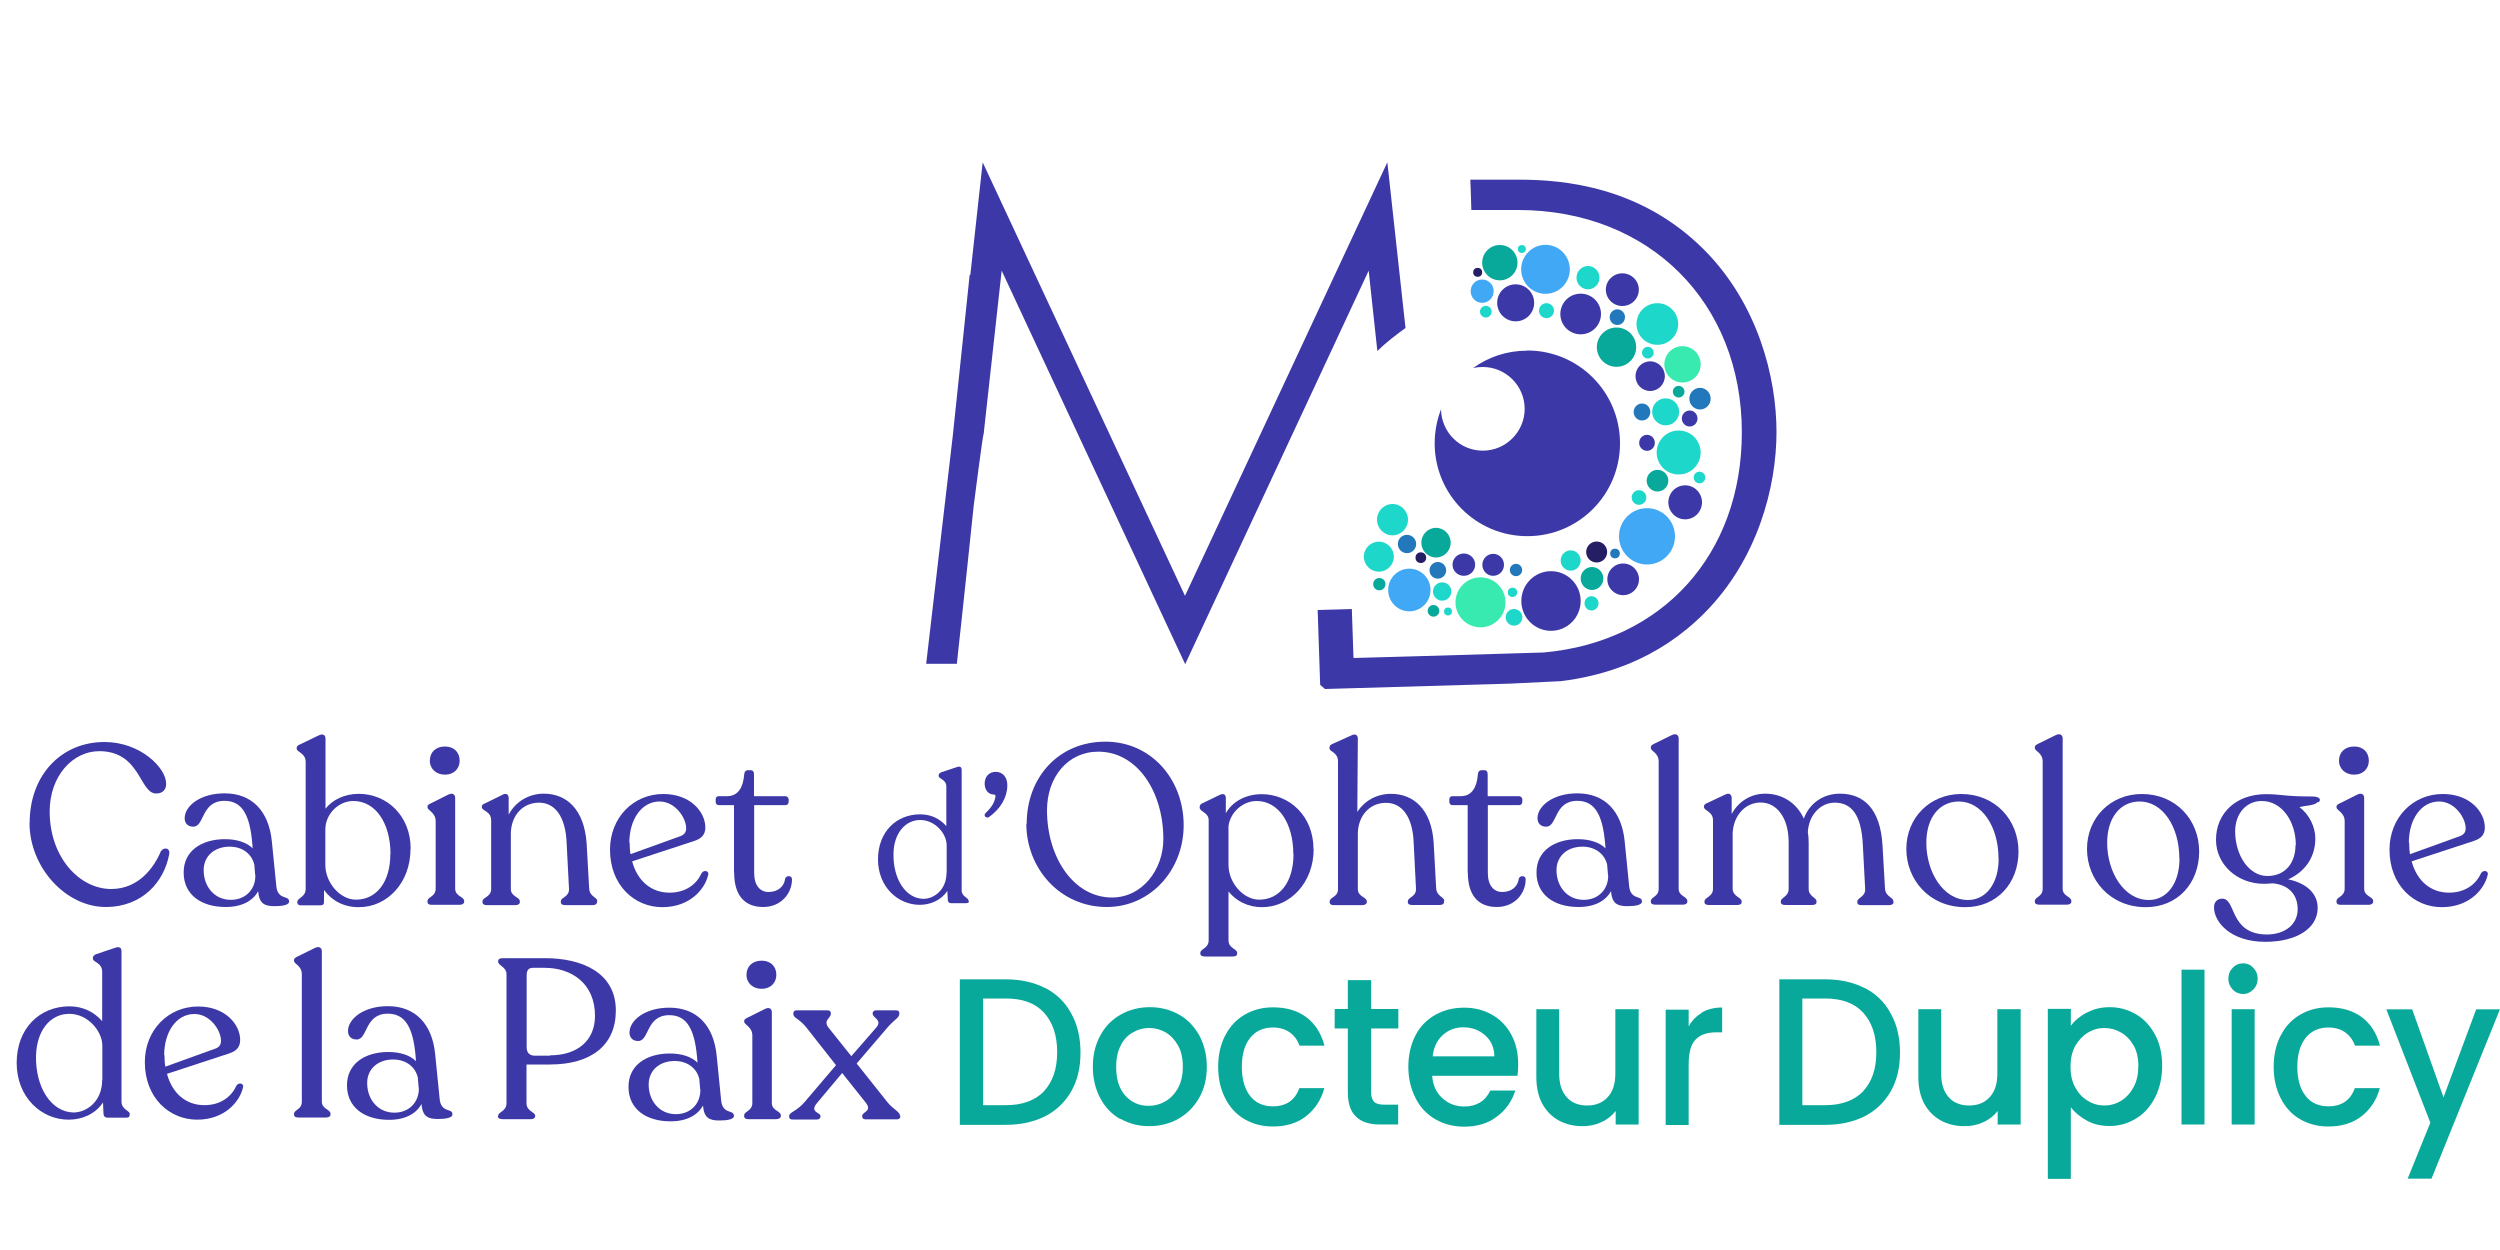 <?xml version="1.0" encoding="UTF-8"?>
<svg xmlns="http://www.w3.org/2000/svg" id="Calque_1" version="1.1" viewBox="0 0 150 75">
  <g>
    <ellipse cx="92.73" cy="16.16" rx="1.46" ry="1.47" fill="#41a8f5"></ellipse>
    <circle cx="92.79" cy="18.64" r=".45" fill="#1dd8ca"></circle>
    <ellipse cx="95.28" cy="16.66" rx=".69" ry=".7" fill="#1dd8ca"></ellipse>
    <circle cx="94.84" cy="18.84" r="1.22" fill="#3c38a7"></circle>
    <circle cx="89.99" cy="15.76" r="1.06" fill="#08a99a"></circle>
    <circle cx="88.66" cy="16.34" r=".27" fill="#241e64"></circle>
    <circle cx="90.94" cy="18.17" r="1.11" fill="#3c38a7"></circle>
    <ellipse cx="88.93" cy="17.47" rx=".69" ry=".7" fill="#41a8f5"></ellipse>
    <circle cx="89.15" cy="18.7" r=".35" fill="#1dd8ca"></circle>
    <circle cx="91.31" cy="14.94" r=".24" fill="#1dd8ca"></circle>
    <ellipse cx="97.34" cy="17.38" rx=".99" ry=".98" fill="#3c38a7"></ellipse>
    <ellipse cx="97.04" cy="19.03" rx=".46" ry=".47" fill="#2278bb"></ellipse>
    <circle cx="96.99" cy="20.83" r="1.18" fill="#08a99a"></circle>
    <circle cx="99.44" cy="19.44" r="1.25" fill="#1dd8ca"></circle>
    <circle cx="98.87" cy="21.16" r=".35" fill="#1dd8ca"></circle>
    <ellipse cx="99.01" cy="22.57" rx=".88" ry=".89" fill="#3c38a7"></ellipse>
    <circle cx="100.95" cy="21.86" r="1.09" fill="#38eab0"></circle>
    <ellipse cx="99.94" cy="24.71" rx=".81" ry=".81" fill="#1dd8ca"></ellipse>
    <circle cx="100.72" cy="23.5" r=".35" fill="#08a99a"></circle>
    <circle cx="101.97" cy="28.65" r=".35" fill="#1dd8ca"></circle>
    <ellipse cx="102" cy="23.92" rx=".64" ry=".65" fill="#2278bb"></ellipse>
    <ellipse cx="101.38" cy="25.11" rx=".47" ry=".48" fill="#3c38a7"></ellipse>
    <ellipse cx="98.82" cy="26.57" rx=".47" ry=".48" fill="#3c38a7"></ellipse>
    <ellipse cx="98.52" cy="24.72" rx=".5" ry=".51" fill="#2278bb"></ellipse>
    <circle cx="100.72" cy="27.15" r="1.32" fill="#1dd8ca"></circle>
    <ellipse cx="83.55" cy="31.18" rx=".93" ry=".94" fill="#1dd8ca"></ellipse>
    <circle cx="88.83" cy="36.14" r="1.5" fill="#38eab0"></circle>
    <ellipse cx="93.06" cy="36.06" rx="1.78" ry="1.79" fill="#3c38a7"></ellipse>
    <ellipse cx="95.8" cy="33.12" rx=".63" ry=".63" fill="#241e64"></ellipse>
    <ellipse cx="98.82" cy="32.18" rx="1.68" ry="1.69" fill="#41a8f5"></ellipse>
    <ellipse cx="99.45" cy="28.84" rx=".65" ry=".65" fill="#08a99a"></ellipse>
    <ellipse cx="101.11" cy="30.14" rx="1.01" ry="1.02" fill="#3c38a7"></ellipse>
    <circle cx="98.34" cy="29.85" r=".44" fill="#1dd8ca"></circle>
    <ellipse cx="97.39" cy="34.76" rx=".95" ry=".95" fill="#3c38a7"></ellipse>
    <ellipse cx="95.52" cy="34.71" rx=".68" ry=".69" fill="#08a99a"></ellipse>
    <ellipse cx="95.49" cy="36.2" rx=".42" ry=".43" fill="#1dd8ca"></ellipse>
    <circle cx="96.9" cy="33.21" r=".29" fill="#2278bb"></circle>
    <ellipse cx="94.24" cy="33.63" rx=".6" ry=".61" fill="#1dd8ca"></ellipse>
    <circle cx="90.96" cy="34.2" r=".37" fill="#2278bb"></circle>
    <circle cx="82.76" cy="35.05" r=".37" fill="#08a99a"></circle>
    <ellipse cx="89.59" cy="33.89" rx=".65" ry=".66" fill="#3c38a7"></ellipse>
    <circle cx="90.75" cy="35.54" r=".28" fill="#1dd8ca"></circle>
    <ellipse cx="90.84" cy="37.04" rx=".5" ry=".5" fill="#1dd8ca"></ellipse>
    <ellipse cx="87.83" cy="33.88" rx=".68" ry=".67" fill="#3c38a7"></ellipse>
    <ellipse cx="86.53" cy="35.49" rx=".55" ry=".55" fill="#1dd8ca"></ellipse>
    <ellipse cx="86.27" cy="34.22" rx=".5" ry=".5" fill="#2278bb"></ellipse>
    <circle cx="86.01" cy="36.65" r=".35" fill="#08a99a"></circle>
    <ellipse cx="86.16" cy="32.56" rx=".88" ry=".89" fill="#08a99a"></ellipse>
    <ellipse cx="84.56" cy="35.4" rx="1.27" ry="1.28" fill="#41a8f5"></ellipse>
    <circle cx="85.25" cy="33.46" r=".32" fill="#241e64"></circle>
    <ellipse cx="84.42" cy="32.64" rx=".55" ry=".55" fill="#2278bb"></ellipse>
    <ellipse cx="82.73" cy="33.4" rx=".9" ry=".9" fill="#1dd8ca"></ellipse>
    <path d="M83.24,9.74l-12.14,26.01-12.14-26.01-.74,6.75h-.04l-1.01,9.63-1.6,13.71h1.84l.13-1.21h0l.12-1.09s.77-7.17.76-7.17c0,0,.55-4.33.6-4.33l1.08-9.79,11.01,23.61,11.01-23.61.52,4.82c.52-.51,1.1-.95,1.69-1.38l-1.09-9.94h0Z" fill="#3c38a7"></path>
    <path d="M106.59,25.92c0-3.31-1.13-7.7-4.34-10.93-3.8-3.81-8.45-4.21-11.12-4.21h-2.91c.03.61.04,1.21.06,1.82h2.8c7.91,0,13.43,5.57,13.43,13.34,0,7.34-4.77,12.57-11.89,13.21l-7.45.22-3.96.11-.1-2.94-2.05.06.15,4.49.29.25,11.05-.32,3.1-.15c2.59-.32,5.82-1.28,8.6-4.07,3.21-3.22,4.34-7.58,4.34-10.89h-.01Z" fill="#3c38a7"></path>
    <path d="M91.62,21.04c-1.2,0-2.32.38-3.23,1.04.18-.04.37-.06.58-.06,1.38,0,2.51,1.13,2.51,2.51s-1.13,2.51-2.51,2.51-2.48-1.1-2.51-2.48c-.24.63-.38,1.32-.38,2.04,0,3.07,2.48,5.57,5.56,5.57s5.56-2.49,5.56-5.57-2.48-5.57-5.56-5.57h-.01Z" fill="#3c38a7"></path>
  </g>
  <circle cx="86.88" cy="36.69" r=".24" fill="#1dd8ca"></circle>
  <path d="M59.12,48.8c.4-.38.54-.65.6-.96.03-.1,0-.17-.1-.17-.31,0-.54-.27-.54-.65,0-.42.26-.71.67-.71.38,0,.69.29.69.8,0,.71-.38,1.4-1.11,1.92-.15.09-.35-.1-.2-.24h0Z" fill="#3c38a7"></path>
  <g>
    <path d="M62.72,59.28c.68.36,1.2.86,1.56,1.54.37.66.55,1.45.55,2.34s-.18,1.66-.55,2.31-.9,1.16-1.56,1.5c-.68.34-1.46.52-2.37.52h-2.76v-8.73h2.76c.9,0,1.69.18,2.37.53ZM62.64,65.47c.52-.56.79-1.33.79-2.34s-.27-1.8-.79-2.37-1.28-.85-2.28-.85h-1.37v6.4h1.37c.99,0,1.74-.28,2.28-.83h0Z" fill="#08a99a"></path>
    <path d="M67.21,67.14c-.51-.29-.91-.71-1.2-1.26s-.44-1.17-.44-1.88.15-1.33.45-1.87c.29-.55.7-.96,1.23-1.26.52-.29,1.1-.44,1.74-.44s1.22.15,1.74.44.92.71,1.23,1.26c.29.55.45,1.17.45,1.87s-.15,1.33-.46,1.87c-.31.55-.73.96-1.25,1.26-.52.29-1.11.44-1.75.44s-1.2-.15-1.72-.44h-.01ZM69.92,66.08c.31-.18.56-.44.76-.79.19-.36.29-.77.29-1.28s-.09-.93-.28-1.27-.44-.61-.74-.79c-.31-.18-.64-.27-1-.27s-.69.09-.99.27c-.31.18-.55.43-.72.79-.18.34-.27.77-.27,1.27,0,.75.18,1.32.55,1.73s.83.61,1.4.61c.36,0,.69-.09,1-.27Z" fill="#08a99a"></path>
    <path d="M73.52,62.12c.28-.55.67-.95,1.16-1.24.5-.29,1.06-.44,1.7-.44.81,0,1.48.2,2.01.6.52.39.88.96,1.08,1.7h-1.5c-.12-.34-.32-.61-.59-.8s-.6-.29-1.01-.29c-.56,0-1.02.2-1.36.62-.33.42-.5.99-.5,1.74s.17,1.33.5,1.75.79.62,1.36.62c.81,0,1.33-.37,1.59-1.09h1.5c-.19.7-.56,1.26-1.09,1.68-.54.42-1.2.62-2,.62-.64,0-1.2-.15-1.7-.44s-.88-.71-1.16-1.26-.42-1.17-.42-1.88.14-1.33.42-1.88h.01Z" fill="#08a99a"></path>
    <path d="M82.27,61.72v3.83c0,.25.06.44.18.56s.32.17.6.17h.84v1.19h-1.09c-.63,0-1.1-.15-1.43-.46s-.5-.79-.5-1.47v-3.83h-.79v-1.17h.79v-1.73h1.4v1.73h1.63v1.17h-1.63Z" fill="#08a99a"></path>
    <path d="M91.05,64.55h-5.12c.04.56.24,1,.6,1.33s.79.51,1.32.51c.74,0,1.27-.32,1.57-.96h1.5c-.2.63-.56,1.16-1.1,1.56-.52.41-1.19.61-1.97.61-.64,0-1.22-.15-1.72-.44-.51-.29-.91-.71-1.19-1.26s-.44-1.17-.44-1.88.14-1.33.42-1.88.68-.95,1.18-1.24c.51-.29,1.09-.44,1.74-.44s1.19.14,1.69.43c.5.28.88.69,1.15,1.19.28.52.41,1.1.41,1.78,0,.25-.01.5-.05.7ZM89.66,63.39c0-.53-.19-.95-.55-1.27s-.79-.48-1.32-.48c-.47,0-.88.15-1.23.47s-.54.74-.6,1.27h3.71-.01Z" fill="#08a99a"></path>
    <path d="M98.32,60.55v6.92h-1.38v-.81c-.22.28-.5.51-.86.67-.36.17-.73.24-1.13.24-.52,0-1-.11-1.42-.34s-.74-.56-.99-1c-.24-.44-.36-.98-.36-1.61v-4.07h1.37v3.86c0,.62.15,1.09.45,1.42.29.33.7.5,1.23.5s.93-.17,1.23-.5c.31-.33.46-.8.46-1.42v-3.86h1.4Z" fill="#08a99a"></path>
    <path d="M102.13,60.74c.33-.19.73-.29,1.2-.29v1.49h-.36c-.54,0-.96.14-1.23.43-.28.28-.42.77-.42,1.49v3.64h-1.38v-6.92h1.38v1c.2-.36.47-.62.81-.83h0Z" fill="#08a99a"></path>
    <path d="M111.89,59.28c.68.36,1.2.86,1.56,1.54.37.66.55,1.45.55,2.34s-.18,1.66-.55,2.31-.9,1.16-1.56,1.5c-.68.34-1.46.52-2.37.52h-2.76v-8.73h2.76c.9,0,1.69.18,2.37.53ZM111.79,65.47c.52-.56.79-1.33.79-2.34s-.27-1.8-.79-2.37-1.28-.85-2.28-.85h-1.37v6.4h1.37c.99,0,1.74-.28,2.28-.83h0Z" fill="#08a99a"></path>
    <path d="M121.24,60.55v6.92h-1.38v-.81c-.22.28-.5.51-.86.67-.36.17-.73.24-1.13.24-.52,0-1-.11-1.42-.34s-.74-.56-.99-1c-.24-.44-.36-.98-.36-1.61v-4.07h1.37v3.86c0,.62.15,1.09.45,1.42.29.33.7.5,1.23.5s.93-.17,1.23-.5c.31-.33.46-.8.46-1.42v-3.86h1.4Z" fill="#08a99a"></path>
    <path d="M125.21,60.76c.41-.22.86-.33,1.37-.33.59,0,1.11.15,1.6.44s.86.71,1.14,1.24.41,1.16.41,1.84-.14,1.32-.41,1.87c-.28.55-.65.98-1.14,1.28-.49.3-1.01.46-1.6.46-.51,0-.96-.1-1.36-.32s-.72-.48-.97-.8v4.29h-1.38v-10.2h1.38v1.02c.23-.32.55-.58.96-.8h0ZM128.02,62.74c-.19-.34-.44-.61-.76-.79-.31-.18-.64-.27-1-.27s-.68.09-.99.28-.56.46-.76.8c-.19.36-.28.76-.28,1.24s.09.89.28,1.24.44.62.76.81c.31.19.64.28.99.28s.69-.09,1-.28.56-.46.76-.83c.19-.36.28-.77.28-1.26s-.09-.89-.28-1.23h0Z" fill="#08a99a"></path>
    <path d="M132.27,58.18v9.29h-1.38v-9.29h1.38Z" fill="#08a99a"></path>
    <path d="M133.96,59.37c-.17-.18-.26-.39-.26-.65s.09-.48.26-.65c.17-.18.38-.27.63-.27s.45.09.61.27c.17.18.26.39.26.65s-.09.48-.26.65-.37.27-.61.27-.46-.09-.63-.27ZM135.28,60.55v6.92h-1.38v-6.92h1.38Z" fill="#08a99a"></path>
    <path d="M136.85,62.12c.28-.55.67-.95,1.16-1.24.5-.29,1.06-.44,1.7-.44.81,0,1.48.2,2.01.6.52.39.88.96,1.08,1.7h-1.5c-.12-.34-.32-.61-.59-.8s-.6-.29-1.01-.29c-.56,0-1.02.2-1.36.62-.33.42-.5.99-.5,1.74s.17,1.33.5,1.75.79.62,1.36.62c.81,0,1.33-.37,1.59-1.09h1.5c-.19.7-.56,1.26-1.09,1.68-.54.42-1.2.62-2,.62-.64,0-1.2-.15-1.7-.44s-.88-.71-1.16-1.26-.42-1.17-.42-1.88.14-1.33.42-1.88h.01Z" fill="#08a99a"></path>
    <path d="M150,60.55l-4.11,10.17h-1.43l1.36-3.36-2.64-6.8h1.55l1.88,5.28,1.96-5.28s1.43,0,1.43,0Z" fill="#08a99a"></path>
  </g>
  <path d="M1.78,49.37c0-2.86,1.89-4.85,4.49-4.85,2.14,0,3.7,1.54,3.7,2.51,0,.36-.22.58-.6.58-1.01,0-.93-2.54-3.42-2.54-1.57,0-2.97,1.47-2.97,3.62,0,2.74,1.78,4.65,3.69,4.65,1.63,0,2.56-1.26,2.98-2.26.17-.27.58-.22.5.18-.29,1.6-1.57,3.16-3.81,3.16-2.38,0-4.57-2.36-4.57-5.05h.01Z" fill="#3c38a7"></path>
  <path d="M17.35,54.09c0,.2-.37.28-.87.28-.61,0-.93-.15-.99-.9-.31.57-.96.95-1.95.95-1.48,0-2.52-.75-2.52-2.06-.01-1.31,1.08-2.01,2.48-2.01.72,0,1.31.2,1.66.55l-.03-.37c-.15-1.6-.58-2.48-1.66-2.48-1.41,0-1.19,1.55-1.87,1.55-.32,0-.52-.19-.52-.51,0-.72.92-1.49,2.39-1.49,1.66,0,2.66,1.08,2.84,2.87l.27,2.7c.08.84.76.55.76.89h0ZM15.31,52.5l-.05-.61c-.14-.63-.69-1.09-1.48-1.09-.92,0-1.56.57-1.56,1.41,0,.99.65,1.78,1.63,1.78.91,0,1.5-.66,1.47-1.5h0Z" fill="#3c38a7"></path>
  <path d="M24.63,50.94c0,2.01-1.38,3.49-3.1,3.49-.9,0-1.61-.38-2.09-1.03v.7c.01.15-.06.22-.22.22h-1.18c-.13-.01-.2-.06-.2-.17v-.04c0-.24.5-.28.5-.77v-7.62c0-.56-.54-.57-.54-.81v-.04c0-.09.06-.15.23-.22l1.08-.52c.26-.13.42-.04.42.19v4.2c.44-.55,1.16-.89,2-.89,1.66,0,3.11,1.29,3.11,3.3h-.01ZM23.43,51.26c0-1.88-.9-3.2-2.23-3.2-.9,0-1.68.79-1.68,1.71v2.12h0c0,1.09.9,2.09,1.83,2.09,1.25,0,2.07-1.07,2.07-2.73Z" fill="#3c38a7"></path>
  <path d="M25.65,54.11v-.05c0-.25.49-.25.49-.74v-4.05c0-.53-.49-.63-.49-.84v-.03c0-.1.08-.14.2-.2l1.04-.52c.28-.14.42,0,.42.19v5.45c0,.47.54.47.54.74v.05c0,.11-.13.18-.28.18h-1.66c-.17,0-.26-.06-.26-.18ZM25.79,45.64c0-.51.36-.85.91-.85s.88.36.88.85-.36.84-.88.84-.91-.34-.91-.84Z" fill="#3c38a7"></path>
  <path d="M35.82,54.08v.05c0,.11-.1.18-.28.18h-1.61c-.18,0-.28-.06-.28-.18v-.05c0-.25.51-.25.49-.75l-.14-2.72c-.06-1.66-.73-2.45-1.66-2.45-1,0-1.69.8-1.69,1.88v3.3c0,.47.54.47.54.74v.05c0,.11-.1.18-.28.18h-1.69c-.17,0-.27-.06-.27-.18v-.05c0-.25.52-.25.52-.74v-4.11c0-.58-.56-.56-.56-.8v-.04c0-.09.08-.15.22-.2l1.01-.5c.26-.14.38,0,.38.2v.99c.4-.76,1.18-1.26,2.11-1.26,1.33,0,2.43.9,2.57,3.01l.15,2.68c.03.51.49.51.49.76h-.01Z" fill="#3c38a7"></path>
  <path d="M42.49,52.49c-.17.81-1.06,1.94-2.75,1.94s-3.14-1.33-3.14-3.45c0-1.92,1.4-3.34,3.2-3.34,1.63,0,2.52,1.08,2.52,2.01,0,.43-.23.66-.64.8l-3.75,1.23c.31,1.17,1.14,1.88,2.24,1.88,1,0,1.64-.53,1.93-1.18.13-.19.44-.15.4.11h-.01ZM37.78,50.55c0,.24.01.47.05.7l3.02-1.09c.23-.1.32-.24.32-.47,0-.61-.65-1.6-1.59-1.6-1.1,0-1.82,1.09-1.82,2.48h.01Z" fill="#3c38a7"></path>
  <path d="M44.04,52.37v-4.06h-.9c-.13,0-.2-.08-.2-.2v-.14c0-.13.06-.2.2-.2h.49c.65,0,.96-.52,1.02-1.29.01-.18.1-.27.23-.27h.14c.17,0,.22.1.22.27v1.29h1.88c.1,0,.2.09.2.2v.14c0,.13-.09.2-.2.2h-1.87v4.07c0,.75.36,1.14.86,1.14.6,0,.95-.36,1-.81.08-.2.41-.19.41.05,0,.84-.65,1.66-1.73,1.66s-1.74-.66-1.74-2.06h-.01Z" fill="#3c38a7"></path>
  <path d="M58.13,54.04v.04c0,.08-.05.11-.17.11h-.91c-.1,0-.18-.08-.18-.18l-.03-.55c-.37.55-1.01.83-1.65.83-1.32,0-2.51-1.08-2.51-2.73s1.1-2.7,2.53-2.7c.67,0,1.2.28,1.57.71v-2.37c0-.46-.46-.44-.46-.65v-.03c0-.09.06-.14.17-.19l.88-.29c.23-.09.33-.03.33.17v7.21c0,.39.4.42.4.61h.01ZM56.8,52.37h0v-1.65c0-.7-.69-1.52-1.59-1.52s-1.59.81-1.6,2.03c-.03,1.49.72,2.69,1.8,2.7.61,0,1.38-.52,1.38-1.56Z" fill="#3c38a7"></path>
  <path d="M61.6,49.44c0-2.82,1.93-4.94,4.72-4.94s4.7,2.3,4.7,5.01-2,4.91-4.61,4.91c-2.85,0-4.83-2.36-4.83-4.99h.01ZM69.8,50.34c0-2.88-1.59-5.24-3.9-5.24-1.83,0-3.08,1.52-3.08,3.52,0,2.81,1.59,5.23,3.9,5.23,1.82,0,3.08-1.68,3.08-3.5Z" fill="#3c38a7"></path>
  <path d="M78.82,50.94c0,2.01-1.4,3.49-3.1,3.49-.84,0-1.54-.36-2.01-.94v2.92c0,.51.52.51.52.76v.04c0,.13-.1.18-.27.18h-1.66c-.17,0-.28-.05-.28-.18v-.04c0-.25.5-.25.5-.76v-7.2c0-.47-.54-.5-.54-.76v-.04c0-.11.08-.19.22-.24l.97-.47c.27-.13.38-.01.38.19v.9c.4-.7,1.2-1.14,2.15-1.14,1.65,0,3.11,1.29,3.11,3.3h0ZM77.6,51.26c0-1.88-.9-3.2-2.2-3.2-.84,0-1.59.69-1.69,1.51v2.32c0,1.09.9,2.09,1.84,2.09,1.24,0,2.06-1.07,2.06-2.73h-.01Z" fill="#3c38a7"></path>
  <path d="M86.64,54.08v.05c0,.11-.1.17-.27.17h-1.63c-.17,0-.27-.05-.27-.17v-.05c0-.25.51-.27.49-.75l-.14-2.77c-.06-1.6-.73-2.39-1.66-2.39-1,0-1.69.8-1.69,1.88v3.3c0,.47.54.46.54.74v.04c0,.11-.13.18-.28.18h-1.69c-.17,0-.26-.06-.26-.18v-.04c0-.27.5-.25.5-.74v-7.68c0-.53-.51-.56-.51-.77v-.04c0-.11.06-.18.19-.23l1.11-.5c.24-.13.4-.03.4.18l-.03,4.4c.42-.65,1.15-1.08,2.02-1.08,1.33,0,2.43.9,2.56,2.94l.15,2.73c.04.5.49.51.49.76h-.03Z" fill="#3c38a7"></path>
  <path d="M88.06,52.37v-4.06h-.9c-.13,0-.2-.08-.2-.2v-.14c0-.13.06-.2.2-.2h.49c.65,0,.96-.52,1.02-1.29.01-.18.1-.27.23-.27h.14c.17,0,.22.1.22.27v1.29h1.88c.1,0,.2.09.2.2v.14c0,.13-.09.2-.2.2h-1.87v4.07c0,.75.36,1.14.86,1.14.6,0,.95-.36,1-.81.08-.2.41-.19.41.05,0,.84-.65,1.66-1.73,1.66s-1.74-.66-1.74-2.06h-.01Z" fill="#3c38a7"></path>
  <path d="M98.52,54.09c0,.2-.37.28-.87.28-.61,0-.93-.15-.99-.9-.31.57-.96.95-1.95.95-1.48,0-2.52-.75-2.52-2.06-.01-1.31,1.08-2.01,2.48-2.01.72,0,1.31.2,1.66.55l-.03-.37c-.15-1.6-.59-2.48-1.66-2.48-1.41,0-1.19,1.55-1.87,1.55-.32,0-.52-.19-.52-.51,0-.72.92-1.49,2.39-1.49,1.66,0,2.66,1.08,2.84,2.87l.27,2.7c.08.84.76.55.76.89h0ZM96.48,52.5l-.05-.61c-.14-.63-.69-1.09-1.48-1.09-.92,0-1.56.57-1.56,1.41,0,.99.65,1.78,1.63,1.78.91,0,1.5-.66,1.47-1.5h0Z" fill="#3c38a7"></path>
  <path d="M99.05,54.11v-.04c0-.27.47-.25.47-.74v-7.64c0-.53-.47-.61-.47-.81v-.03c0-.11.06-.15.19-.22l1.06-.52c.27-.14.42.01.42.19v9.02c0,.47.52.46.52.74v.04c0,.11-.1.18-.27.18h-1.66c-.17,0-.26-.06-.26-.18h-.01Z" fill="#3c38a7"></path>
  <path d="M113.61,54.09v.05c0,.11-.13.17-.27.17h-1.63c-.18,0-.27-.05-.27-.17v-.05c0-.24.49-.27.47-.75l-.14-2.65c-.09-1.84-.7-2.53-1.69-2.53-.86,0-1.57.76-1.61,1.79.04.2.05.43.05.66v2.72c0,.47.47.51.47.75v.05c0,.11-.09.17-.26.17h-1.6c-.18,0-.28-.05-.28-.17v-.05c0-.24.47-.27.47-.75v-2.79c0-1.51-.74-2.39-1.68-2.39s-1.64.81-1.68,1.84v3.34c.01.47.54.51.54.75v.05c0,.11-.1.17-.27.17h-1.69c-.17,0-.27-.05-.27-.17v-.05c0-.24.51-.27.51-.75v-4.11c0-.55-.54-.56-.54-.8v-.04c0-.09.06-.15.2-.2l1.06-.5c.26-.14.4,0,.4.2v.96c.4-.74,1.14-1.22,2.01-1.22,1,0,1.88.53,2.32,1.5.33-.94,1.19-1.5,2.16-1.5,1.38,0,2.42.84,2.56,3.08l.15,2.61c.03.5.5.52.5.76h-.03Z" fill="#3c38a7"></path>
  <path d="M114.38,50.94c0-1.89,1.43-3.3,3.29-3.3,2.04,0,3.44,1.55,3.44,3.45s-1.29,3.34-3.2,3.34c-2.15,0-3.53-1.65-3.53-3.49ZM119.91,51.5c0-1.9-1-3.41-2.38-3.41-1.15,0-1.95.95-1.95,2.48,0,1.74,1,3.43,2.5,3.43,1.06,0,1.84-.96,1.84-2.49h-.01Z" fill="#3c38a7"></path>
  <path d="M122.09,54.11v-.04c0-.27.47-.25.47-.74v-7.64c0-.53-.47-.61-.47-.81v-.03c0-.11.06-.15.19-.22l1.06-.52c.27-.14.42.01.42.19v9.02c0,.47.52.46.52.74v.04c0,.11-.1.18-.27.18h-1.66c-.17,0-.26-.06-.26-.18h-.01Z" fill="#3c38a7"></path>
  <path d="M125.22,50.94c0-1.89,1.43-3.3,3.29-3.3,2.04,0,3.44,1.55,3.44,3.45s-1.29,3.34-3.2,3.34c-2.15,0-3.53-1.65-3.53-3.49ZM130.76,51.5c0-1.9-1-3.41-2.38-3.41-1.15,0-1.95.95-1.95,2.48,0,1.74,1,3.43,2.5,3.43,1.06,0,1.84-.96,1.84-2.49h-.01Z" fill="#3c38a7"></path>
  <path d="M139.08,48.11c-.24.25-.7.2-1.11.32.58.43.95,1.18.95,1.88,0,1.13-.63,2.01-1.63,2.45,1.18.25,1.77.91,1.77,1.71,0,1.27-1.32,2.04-3.14,2.04-2.09,0-3.08-1.19-3.08-2.07,0-.27.15-.52.5-.52.84,0,.41,2.13,2.66,2.15,1.11,0,1.86-.61,1.86-1.52s-.58-1.47-1.5-1.55c-.18.01-.33.03-.51.03-1.63,0-2.89-1.17-2.89-2.64,0-1.59,1.19-2.74,3-2.74.92,0,1.08.14,2.78.14.46,0,.54.2.38.34h-.03ZM137.75,50.71c0-1.41-.83-2.65-2.04-2.65-.97,0-1.6.79-1.6,1.82,0,1.46.84,2.68,1.93,2.68s1.69-.8,1.69-1.85h.01Z" fill="#3c38a7"></path>
  <path d="M140.19,54.11v-.05c0-.25.49-.25.49-.74v-4.05c0-.53-.49-.63-.49-.84v-.03c0-.1.08-.14.2-.2l1.04-.52c.28-.14.42,0,.42.19v5.45c0,.47.54.47.54.74v.05c0,.11-.13.18-.28.18h-1.66c-.17,0-.26-.06-.26-.18ZM140.34,45.64c0-.51.36-.85.91-.85s.88.36.88.85-.36.84-.88.84-.91-.34-.91-.84Z" fill="#3c38a7"></path>
  <path d="M149.26,52.49c-.17.81-1.06,1.94-2.75,1.94s-3.14-1.33-3.14-3.45c0-1.92,1.4-3.34,3.2-3.34,1.63,0,2.52,1.08,2.52,2.01,0,.43-.23.66-.64.8l-3.75,1.23c.31,1.17,1.14,1.88,2.24,1.88,1,0,1.64-.53,1.93-1.18.13-.19.44-.15.4.11h-.01ZM144.55,50.55c0,.24.01.47.05.7l3.02-1.09c.23-.1.32-.24.32-.47,0-.61-.65-1.6-1.59-1.6-1.1,0-1.82,1.09-1.82,2.48h.01Z" fill="#3c38a7"></path>
  <path d="M7.78,66.87v.04c0,.09-.06.15-.2.15h-1.14c-.14,0-.22-.09-.23-.22l-.03-.69c-.46.69-1.25,1.03-2.06,1.03-1.65,0-3.12-1.35-3.12-3.41s1.37-3.39,3.17-3.39c.83,0,1.5.36,1.96.89v-2.96c0-.57-.56-.56-.56-.8v-.03c0-.11.08-.18.2-.23l1.1-.37c.28-.11.42-.03.42.2v9.01c0,.5.5.53.5.76h-.01ZM6.13,64.79h.01v-2.06c-.01-.88-.88-1.9-1.98-1.9-1.16,0-1.97,1.02-2,2.54-.03,1.87.9,3.35,2.25,3.38.77,0,1.72-.65,1.72-1.95Z" fill="#3c38a7"></path>
  <path d="M14.58,65.24c-.17.81-1.06,1.94-2.75,1.94s-3.14-1.33-3.14-3.45c0-1.92,1.4-3.34,3.2-3.34,1.63,0,2.52,1.08,2.52,2.01,0,.43-.23.66-.64.8l-3.75,1.23c.31,1.17,1.14,1.88,2.24,1.88,1,0,1.64-.53,1.93-1.18.13-.19.44-.15.4.11h-.01ZM9.87,63.3c0,.24.01.47.05.7l3.02-1.09c.23-.09.32-.24.32-.47,0-.61-.65-1.6-1.59-1.6-1.1,0-1.82,1.09-1.82,2.48h.01Z" fill="#3c38a7"></path>
  <path d="M17.64,66.88v-.04c0-.27.47-.25.47-.74v-7.64c0-.53-.47-.61-.47-.81v-.03c0-.11.06-.15.19-.22l1.06-.52c.27-.14.42.01.42.19v9.02c0,.47.52.46.52.74v.04c0,.11-.1.18-.27.18h-1.66c-.17,0-.26-.06-.26-.18h-.01Z" fill="#3c38a7"></path>
  <path d="M27.15,66.86c0,.2-.37.28-.87.28-.61,0-.93-.15-.99-.9-.31.57-.96.95-1.95.95-1.48,0-2.52-.75-2.52-2.06-.01-1.31,1.08-2.01,2.48-2.01.72,0,1.31.2,1.66.55l-.03-.37c-.15-1.6-.59-2.48-1.66-2.48-1.41,0-1.19,1.55-1.87,1.55-.32,0-.52-.19-.52-.51,0-.72.92-1.49,2.39-1.49,1.66,0,2.66,1.08,2.84,2.87l.27,2.7c.08.84.76.55.76.89h0ZM25.12,65.27l-.05-.61c-.14-.63-.69-1.09-1.48-1.09-.92,0-1.56.57-1.56,1.41,0,.99.65,1.78,1.63,1.78.91,0,1.5-.66,1.47-1.5h0Z" fill="#3c38a7"></path>
  <path d="M29.89,66.97v-.03c0-.23.5-.25.5-.75v-7.74c0-.44-.5-.51-.5-.75v-.04c0-.11.1-.17.28-.17h2.52c2.27,0,4.26.89,4.26,3.14,0,2.08-1.47,3.24-3.96,3.24h-1.4v2.32c0,.5.52.52.52.75v.03c0,.11-.1.18-.27.18h-1.69c-.18,0-.28-.06-.28-.18ZM33,63.32c1.65,0,2.7-.89,2.7-2.37,0-1.98-1.45-2.88-3.01-2.88h-.73c-.24,0-.36.15-.36.43v4.34c0,.32.17.5.49.5h.91,0Z" fill="#3c38a7"></path>
  <path d="M44.04,66.95c0,.2-.37.28-.87.28-.61,0-.93-.15-.99-.9-.31.57-.96.95-1.95.95-1.48,0-2.52-.75-2.52-2.06-.01-1.31,1.08-2.01,2.48-2.01.72,0,1.31.2,1.66.55l-.03-.37c-.15-1.6-.59-2.48-1.66-2.48-1.41,0-1.19,1.55-1.87,1.55-.32,0-.52-.19-.52-.51,0-.72.92-1.49,2.39-1.49,1.66,0,2.66,1.08,2.84,2.87l.27,2.7c.08.84.76.55.76.89h0ZM42.01,65.36l-.05-.61c-.14-.63-.69-1.09-1.48-1.09-.92,0-1.56.57-1.56,1.41,0,.99.65,1.78,1.63,1.78.91,0,1.5-.66,1.47-1.5h0Z" fill="#3c38a7"></path>
  <path d="M44.65,66.97v-.05c0-.25.49-.25.49-.74v-4.05c0-.53-.49-.63-.49-.84v-.03c0-.09.08-.14.2-.2l1.04-.52c.28-.14.42,0,.42.19v5.45c0,.47.54.47.54.74v.05c0,.11-.13.18-.28.18h-1.66c-.17,0-.26-.06-.26-.18ZM44.79,58.49c0-.51.36-.85.91-.85s.88.36.88.85-.36.84-.88.84-.91-.34-.91-.84Z" fill="#3c38a7"></path>
  <path d="M54.02,66.95v.04c0,.11-.08.17-.2.17h-1.89c-.13,0-.2-.06-.2-.18v-.03c0-.24.64-.27.2-.81l-1.4-1.76-1.5,1.79c-.49.57.2.57.2.79v.03c0,.11-.08.18-.22.18h-1.46c-.14,0-.2-.05-.2-.17v-.04c0-.23.44-.27.92-.83l1.89-2.22-1.77-2.25c-.46-.58-.79-.56-.79-.83v-.04c0-.11.08-.17.19-.17h1.86c.13,0,.2.06.2.17v.04c0,.27-.49.38-.13.84l1.36,1.7,1.48-1.7c.42-.47-.2-.6-.2-.84v-.04c0-.09.08-.17.2-.17h1.2c.13,0,.2.05.2.17v.04c0,.24-.28.32-.72.83l-1.84,2.15,1.86,2.34c.36.43.74.56.74.8h0Z" fill="#3c38a7"></path>
</svg>
